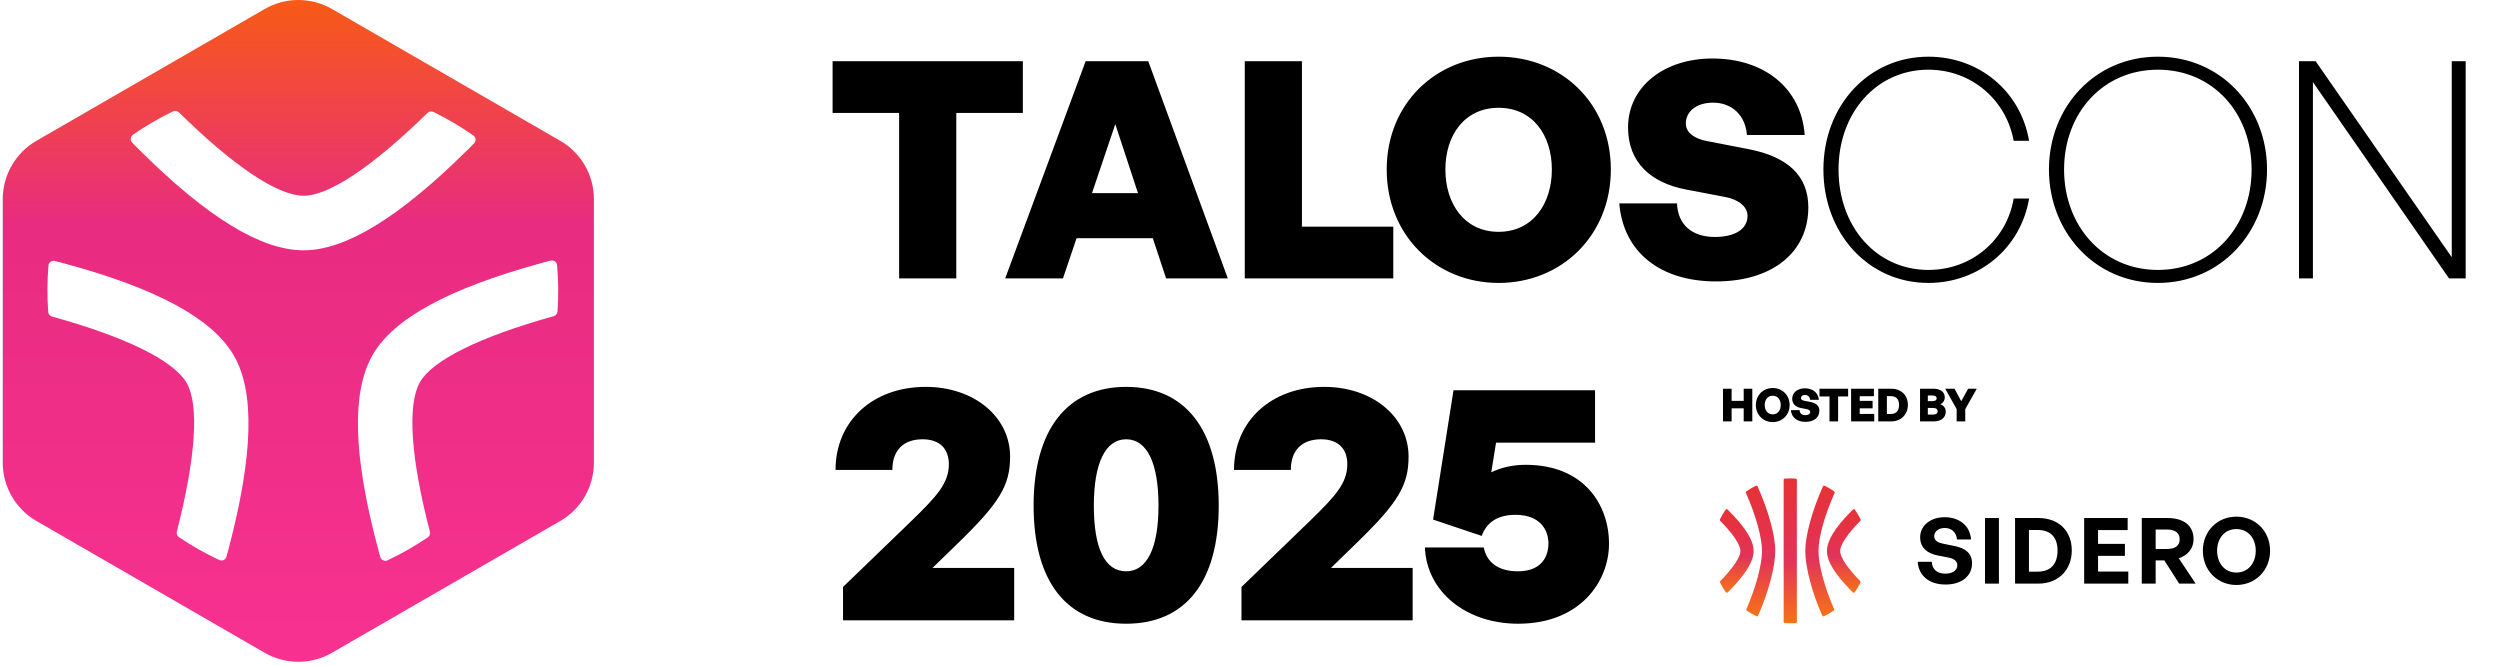 <svg width="439" height="117" viewBox="0 0 439 117" fill="none" xmlns="http://www.w3.org/2000/svg">
<path d="M167.926 48.888H157.888V19.833H146.202V10.75H179.612V19.833H167.926V48.888ZM204.768 48.888L202.431 41.823H189.046L186.656 48.888H176.511L190.639 10.75H201.634L215.604 48.888H204.768ZM195.845 21.798L191.755 33.909H199.828L195.845 21.798ZM244.661 48.888H218.581V10.75H228.62V39.805H244.661V48.888ZM263.158 49.684C252.163 49.684 243.505 41.345 243.505 29.766C243.505 18.187 252.163 9.954 263.158 9.954C274.206 9.954 282.864 18.187 282.864 29.766C282.864 41.345 274.206 49.684 263.158 49.684ZM263.158 40.708C269.16 40.708 272.507 35.768 272.507 29.766C272.507 23.764 269.16 18.93 263.158 18.93C257.156 18.93 253.81 23.764 253.81 29.766C253.81 35.768 257.156 40.708 263.158 40.708ZM317.542 36.405C317.542 44.266 311.275 49.419 301.342 49.419C291.409 49.419 285.035 44.16 284.345 35.715H294.49C294.596 39.327 296.986 41.611 301.129 41.611C304.582 41.611 306.866 40.283 306.866 37.892C306.866 36.246 305.219 35.024 302.988 34.599L296.03 33.272C289.922 32.103 285.885 28.544 285.885 22.383C285.885 15.265 292.153 10.272 300.704 10.272C309.787 10.272 316.321 15.478 316.905 23.711H306.76C306.494 20.258 304.157 18.027 300.811 18.027C297.836 18.027 296.03 19.621 296.03 21.692C296.03 23.392 297.73 24.401 299.748 24.773L307.132 26.207C313.93 27.535 317.542 30.881 317.542 36.405ZM338.623 49.684C328.106 49.684 320.191 41.026 320.191 29.766C320.191 18.558 328.106 9.954 338.623 9.954C347.387 9.954 354.77 15.85 356.31 24.72H353.601C352.273 17.496 346.165 12.238 338.623 12.238C329.54 12.238 322.847 19.78 322.847 29.766C322.847 39.858 329.54 47.4 338.623 47.4C346.271 47.4 352.38 42.089 353.601 34.865H356.31C354.823 43.682 347.387 49.684 338.623 49.684ZM378.918 49.684C367.869 49.684 359.796 40.761 359.796 29.766C359.796 18.771 367.869 9.954 378.918 9.954C389.966 9.954 398.092 18.771 398.092 29.766C398.092 40.761 389.966 49.684 378.918 49.684ZM378.918 47.4C388.638 47.4 395.383 39.645 395.383 29.766C395.383 19.886 388.638 12.238 378.918 12.238C369.25 12.238 362.452 19.886 362.452 29.766C362.452 39.645 369.25 47.4 378.918 47.4ZM430.05 48.888L406.148 14.415V48.888H403.705V10.75H406.626L430.528 45.169V10.75H432.972V48.888H430.05Z" fill="black"/>
<path d="M304.072 74H302.56V68.256H304.072V70.392H306.192V68.256H307.704V74H306.192V71.704H304.072V74ZM311.29 74.12C309.634 74.12 308.33 72.864 308.33 71.12C308.33 69.376 309.634 68.136 311.29 68.136C312.954 68.136 314.258 69.376 314.258 71.12C314.258 72.864 312.954 74.12 311.29 74.12ZM311.29 72.768C312.194 72.768 312.698 72.024 312.698 71.12C312.698 70.216 312.194 69.488 311.29 69.488C310.386 69.488 309.882 70.216 309.882 71.12C309.882 72.024 310.386 72.768 311.29 72.768ZM319.481 72.12C319.481 73.304 318.537 74.08 317.041 74.08C315.545 74.08 314.585 73.288 314.481 72.016H316.009C316.025 72.56 316.385 72.904 317.009 72.904C317.529 72.904 317.873 72.704 317.873 72.344C317.873 72.096 317.625 71.912 317.289 71.848L316.241 71.648C315.321 71.472 314.713 70.936 314.713 70.008C314.713 68.936 315.657 68.184 316.945 68.184C318.313 68.184 319.297 68.968 319.385 70.208H317.857C317.817 69.688 317.465 69.352 316.961 69.352C316.513 69.352 316.241 69.592 316.241 69.904C316.241 70.16 316.497 70.312 316.801 70.368L317.913 70.584C318.937 70.784 319.481 71.288 319.481 72.12ZM322.771 74H321.259V69.624H319.499V68.256H324.531V69.624H322.771V74ZM329.117 72.688V74H325.053V68.256H329.061V69.568H326.565V70.392H328.829V71.704H326.565V72.688H329.117ZM332.063 74H329.823V68.256H332.063C333.879 68.256 335.023 69.424 335.023 71.096C335.023 72.768 333.839 74 332.063 74ZM331.335 69.56V72.696H331.975C332.975 72.696 333.471 72.176 333.471 71.096C333.471 70.08 332.959 69.56 331.975 69.56H331.335ZM341.671 72.272C341.671 73.352 340.871 74 339.535 74H337.159V68.256H339.463C340.719 68.256 341.503 68.808 341.503 69.808C341.503 70.312 341.239 70.704 340.759 70.992C341.343 71.24 341.671 71.664 341.671 72.272ZM339.343 69.448H338.527V70.44H339.343C339.847 70.44 340.079 70.248 340.079 69.936C340.079 69.64 339.847 69.448 339.343 69.448ZM339.415 71.632H338.527V72.808H339.415C339.983 72.808 340.247 72.584 340.247 72.216C340.247 71.864 339.983 71.632 339.415 71.632ZM345.1 71.84V74H343.588V71.84L341.58 68.256H343.212L344.396 70.456L345.604 68.256H347.124L345.1 71.84Z" fill="black"/>
<path d="M314.37 84C314.078 84 313.774 84.012 313.413 84.04C313.299 84.049 313.21 84.144 313.21 84.259V109.188C313.21 109.304 313.299 109.399 313.413 109.407C313.776 109.435 314.08 109.447 314.372 109.447C314.664 109.447 314.966 109.435 315.326 109.407C315.441 109.398 315.53 109.302 315.53 109.188V84.259C315.53 84.143 315.441 84.047 315.326 84.04C314.966 84.013 314.664 84 314.374 84H314.37Z" fill="url(#paint0_linear_2427_2703)"/>
<path d="M325.547 89.405C325.489 89.405 325.433 89.427 325.392 89.468C325.284 89.573 325.176 89.681 325.067 89.79C322.218 92.659 320.825 94.93 320.809 96.733C320.792 98.529 322.192 100.825 325.09 103.751C325.174 103.836 325.257 103.919 325.341 104L325.361 104.021C325.403 104.062 325.458 104.085 325.517 104.085C325.523 104.085 325.53 104.085 325.537 104.085C325.602 104.08 325.66 104.045 325.698 103.991C326.078 103.446 326.415 102.874 326.699 102.291C326.74 102.208 326.723 102.107 326.658 102.04C324.374 99.709 323.121 97.832 323.131 96.755C323.141 95.651 324.403 93.769 326.683 91.457C326.748 91.39 326.764 91.29 326.725 91.206C326.444 90.625 326.109 90.05 325.73 89.501C325.692 89.447 325.634 89.412 325.569 89.407C325.562 89.407 325.554 89.407 325.548 89.407L325.547 89.405Z" fill="url(#paint1_linear_2427_2703)"/>
<path d="M320.315 85.274C320.29 85.274 320.264 85.278 320.24 85.287C320.184 85.307 320.139 85.35 320.113 85.404C318.225 89.605 317.004 94.056 317.004 96.744C317.004 99.565 318.174 104.023 319.986 108.104C320.01 108.158 320.055 108.201 320.11 108.22C320.134 108.229 320.161 108.234 320.186 108.234C320.218 108.234 320.251 108.226 320.281 108.213C320.869 107.932 321.443 107.601 321.985 107.23C322.073 107.17 322.106 107.057 322.063 106.96C320.399 103.155 319.324 99.144 319.324 96.743C319.324 94.342 320.436 90.416 322.156 86.553C322.199 86.456 322.167 86.343 322.081 86.283C321.547 85.911 320.985 85.578 320.411 85.297C320.38 85.281 320.347 85.275 320.314 85.275L320.315 85.274Z" fill="url(#paint2_linear_2427_2703)"/>
<path d="M308.425 85.276C308.392 85.276 308.359 85.284 308.328 85.299C307.754 85.581 307.192 85.914 306.658 86.286C306.571 86.347 306.54 86.46 306.583 86.556C308.302 90.419 309.412 94.418 309.412 96.744C309.412 99.07 308.338 103.154 306.675 106.959C306.633 107.056 306.665 107.169 306.752 107.229C307.29 107.597 307.856 107.924 308.434 108.202C308.464 108.216 308.497 108.224 308.53 108.224C308.555 108.224 308.581 108.219 308.606 108.21C308.662 108.189 308.707 108.148 308.731 108.092C310.556 103.973 311.735 99.519 311.735 96.745C311.735 93.972 310.515 89.607 308.627 85.407C308.602 85.353 308.556 85.31 308.5 85.29C308.476 85.281 308.45 85.277 308.425 85.277V85.276Z" fill="url(#paint3_linear_2427_2703)"/>
<path d="M303.178 89.406C303.113 89.412 303.055 89.447 303.017 89.499C302.637 90.049 302.302 90.623 302.022 91.205C301.981 91.289 301.998 91.389 302.064 91.455C304.344 93.768 305.605 95.65 305.615 96.754C305.63 98.311 302.918 101.189 302.086 102.034C302.021 102.101 302.004 102.202 302.045 102.286C302.33 102.87 302.667 103.443 303.049 103.99C303.087 104.043 303.145 104.077 303.21 104.084C303.217 104.084 303.223 104.084 303.23 104.084C303.287 104.084 303.343 104.061 303.385 104.02L303.399 104.006C303.484 103.921 303.57 103.836 303.656 103.75C306.554 100.823 307.955 98.528 307.938 96.732C307.922 94.928 306.528 92.657 303.679 89.789C303.571 89.68 303.462 89.573 303.354 89.466C303.312 89.426 303.257 89.404 303.2 89.404C303.193 89.404 303.186 89.404 303.179 89.404L303.178 89.406Z" fill="url(#paint4_linear_2427_2703)"/>
<path d="M346.29 98.905C346.29 101.103 344.526 102.643 341.638 102.643C338.735 102.643 336.922 101.087 336.746 98.648H339.216C339.28 99.916 340.098 100.734 341.59 100.734C342.825 100.734 343.708 100.188 343.708 99.258C343.708 98.536 343.146 98.103 342.168 97.91L340.275 97.541C338.526 97.205 337.179 96.258 337.179 94.349C337.179 92.296 338.992 90.82 341.478 90.82C344.06 90.82 345.953 92.328 346.114 94.734H343.643C343.563 93.531 342.729 92.713 341.51 92.713C340.323 92.713 339.649 93.387 339.649 94.189C339.649 94.975 340.371 95.312 341.205 95.472L343.178 95.873C345.199 96.274 346.29 97.205 346.29 98.905Z" fill="black"/>
<path d="M351.008 102.482H348.569V90.965H351.008V102.482Z" fill="black"/>
<path d="M357.934 102.482H353.844V90.965H357.934C361.592 90.965 363.805 93.307 363.805 96.659C363.805 100.012 361.512 102.482 357.934 102.482ZM356.282 93.066V100.381H357.806C360.1 100.381 361.303 99.049 361.303 96.659C361.303 94.365 360.1 93.066 357.806 93.066H356.282Z" fill="black"/>
<path d="M373.728 100.365V102.482H365.98V90.965H373.615V93.082H368.418V95.504H373.134V97.606H368.418V100.365H373.728Z" fill="black"/>
<path d="M378.533 102.482H376.095V90.965H380.602C383.506 90.965 385.19 92.312 385.19 94.702C385.19 96.258 384.228 97.493 382.592 98.039L385.559 102.482H382.656L380.057 98.408H378.533V102.482ZM378.533 92.986V96.403H380.49C381.966 96.403 382.752 95.825 382.752 94.702C382.752 93.563 381.966 92.986 380.49 92.986H378.533Z" fill="black"/>
<path d="M392.708 102.723C389.387 102.723 386.821 100.156 386.821 96.707C386.821 93.259 389.387 90.724 392.708 90.724C396.044 90.724 398.627 93.259 398.627 96.707C398.627 100.156 396.044 102.723 392.708 102.723ZM392.708 100.541C394.825 100.541 396.109 98.825 396.109 96.707C396.109 94.59 394.825 92.906 392.708 92.906C390.607 92.906 389.323 94.59 389.323 96.707C389.323 98.825 390.607 100.541 392.708 100.541Z" fill="black"/>
<path d="M178.092 99.725V108.927H148.035V103.071L160.045 91.478C164.527 87.116 166.619 84.846 166.619 81.499C166.619 78.751 164.945 77.137 162.017 77.137C158.611 77.137 156.699 79.109 156.699 82.515H146.72C146.72 73.97 153.233 67.935 162.555 67.935C171.04 67.935 177.374 73.193 177.374 80.185C177.374 85.264 175.522 88.311 168.053 95.542L163.75 99.725H178.092ZM181.501 88.79C181.501 75.404 187.417 67.935 197.754 67.935C208.092 67.935 214.008 75.404 214.008 88.79C214.008 102.115 208.212 109.525 197.754 109.525C187.297 109.525 181.501 102.115 181.501 88.79ZM192.078 88.79C192.078 96.259 193.99 100.322 197.754 100.322C201.399 100.322 203.431 96.259 203.431 88.79C203.431 81.26 201.399 77.137 197.754 77.137C194.109 77.137 192.078 81.32 192.078 88.79ZM248.061 99.725V108.927H218.004V103.071L230.015 91.478C234.497 87.116 236.588 84.846 236.588 81.499C236.588 78.751 234.915 77.137 231.987 77.137C228.581 77.137 226.669 79.109 226.669 82.515H216.69C216.69 73.97 223.203 67.935 232.525 67.935C241.01 67.935 247.344 73.193 247.344 80.185C247.344 85.264 245.492 88.311 238.022 95.542L233.72 99.725H248.061ZM266.589 109.525C257.446 109.525 250.515 103.908 250.216 96.139H260.553C261.091 98.948 263.362 100.322 266.529 100.322C270.831 100.322 271.907 97.573 271.907 95.422C271.907 93.211 270.592 90.403 266.111 90.403C263.242 90.403 261.091 91.538 260.195 94.108L251.65 91.239L255.235 68.532H280.093V77.735H262.705L261.868 82.933C263.72 82.037 265.812 81.619 267.903 81.619C278.181 81.619 282.543 88.67 282.543 95.482C282.543 102.055 277.524 109.525 266.589 109.525Z" fill="black"/>
<path d="M46.477 1.583C50.135 -0.528 54.641 -0.528 58.298 1.583L98.381 24.726C102.038 26.837 104.291 30.739 104.291 34.962V81.247C104.291 85.47 102.038 89.372 98.381 91.483L58.298 114.626C54.641 116.737 50.135 116.737 46.477 114.626L6.394 91.483C2.737 89.372 0.484 85.47 0.483 81.247V34.962C0.484 30.739 2.737 26.837 6.394 24.726L46.477 1.583ZM97.374 45.856C97.165 45.736 96.92 45.704 96.686 45.764L96.568 45.796C96.101 45.914 95.636 46.039 95.162 46.169C78.773 50.647 69.036 55.958 65.391 62.408C61.729 68.886 62.022 79.872 66.285 95.995C66.45 96.61 66.613 97.218 66.78 97.818C66.841 98.046 66.994 98.24 67.197 98.359C67.199 98.36 67.203 98.36 67.206 98.358C67.208 98.357 67.212 98.356 67.215 98.358C67.237 98.371 67.263 98.386 67.285 98.398C67.529 98.513 67.808 98.511 68.053 98.395C70.541 97.213 72.921 95.853 75.125 94.355C75.439 94.137 75.587 93.745 75.491 93.375C72.117 80.411 71.493 71.085 73.734 67.12C75.919 63.254 84.265 59.135 97.233 55.517C97.604 55.411 97.87 55.086 97.897 54.703C98.084 52.035 98.059 49.296 97.826 46.563C97.804 46.293 97.665 46.051 97.444 45.898C97.421 45.884 97.397 45.87 97.374 45.856ZM9.64 45.823C9.412 45.762 9.167 45.799 8.963 45.916C8.961 45.917 8.959 45.92 8.959 45.923C8.96 45.926 8.958 45.929 8.956 45.93C8.933 45.943 8.907 45.958 8.885 45.971C8.664 46.124 8.527 46.367 8.504 46.637C8.284 49.383 8.271 52.125 8.467 54.783C8.498 55.164 8.764 55.488 9.133 55.59C22.047 59.15 30.436 63.272 32.748 67.195C35.004 71.021 34.399 80.308 31.048 93.349C30.954 93.723 31.102 94.115 31.42 94.33C33.638 95.826 36.022 97.174 38.505 98.338C38.75 98.453 39.029 98.455 39.273 98.341C39.296 98.327 39.32 98.313 39.344 98.3C39.552 98.179 39.701 97.983 39.767 97.751L39.799 97.633C39.93 97.169 40.055 96.703 40.179 96.228C44.495 79.796 44.764 68.707 41.001 62.325C37.222 55.916 27.562 50.676 11.467 46.307C10.852 46.142 10.243 45.978 9.64 45.823ZM31.415 19.725C31.142 19.456 30.728 19.388 30.383 19.552C27.983 20.711 25.616 22.093 23.348 23.656C23.125 23.811 22.984 24.051 22.961 24.319V24.401C22.961 24.404 22.959 24.407 22.956 24.408C22.954 24.409 22.952 24.412 22.952 24.415C22.953 24.65 23.044 24.88 23.211 25.047C23.647 25.492 24.093 25.938 24.543 26.388C36.374 38.142 45.742 43.887 53.183 43.955C60.591 44.023 70.059 38.246 82.131 26.292C82.481 25.947 82.822 25.606 83.158 25.261L83.244 25.174C83.412 25.001 83.508 24.774 83.508 24.533V24.451C83.485 24.183 83.345 23.943 83.122 23.788C80.872 22.22 78.513 20.829 76.108 19.656C75.763 19.488 75.35 19.556 75.072 19.824C65.455 29.246 57.714 34.415 53.273 34.374C48.719 34.333 40.956 29.129 31.415 19.725Z" fill="url(#paint5_linear_2427_2703)"/>
<defs>
<linearGradient id="paint0_linear_2427_2703" x1="314.37" y1="80.577" x2="314.37" y2="109.447" gradientUnits="userSpaceOnUse">
<stop stop-color="#E8312C"/>
<stop offset="0.615" stop-color="#E2335A"/>
<stop offset="1" stop-color="#F77216"/>
</linearGradient>
<linearGradient id="paint1_linear_2427_2703" x1="323.777" y1="87.43" x2="323.777" y2="104.085" gradientUnits="userSpaceOnUse">
<stop stop-color="#E8312C"/>
<stop offset="0.615" stop-color="#E2335A"/>
<stop offset="1" stop-color="#F77216"/>
</linearGradient>
<linearGradient id="paint2_linear_2427_2703" x1="319.59" y1="82.185" x2="319.59" y2="108.234" gradientUnits="userSpaceOnUse">
<stop stop-color="#E8312C"/>
<stop offset="0.615" stop-color="#E2335A"/>
<stop offset="1" stop-color="#F77216"/>
</linearGradient>
<linearGradient id="paint3_linear_2427_2703" x1="309.149" y1="82.189" x2="309.149" y2="108.224" gradientUnits="userSpaceOnUse">
<stop stop-color="#E8312C"/>
<stop offset="0.615" stop-color="#E2335A"/>
<stop offset="1" stop-color="#F77216"/>
</linearGradient>
<linearGradient id="paint4_linear_2427_2703" x1="304.969" y1="87.429" x2="304.969" y2="104.084" gradientUnits="userSpaceOnUse">
<stop stop-color="#E8312C"/>
<stop offset="0.615" stop-color="#E2335A"/>
<stop offset="1" stop-color="#F77216"/>
</linearGradient>
<linearGradient id="paint5_linear_2427_2703" x1="52.387" y1="131.842" x2="52.387" y2="-0" gradientUnits="userSpaceOnUse">
<stop stop-color="#FB3293"/>
<stop offset="0.702" stop-color="#E82C81"/>
<stop offset="1" stop-color="#F75A16"/>
</linearGradient>
</defs>
</svg>
